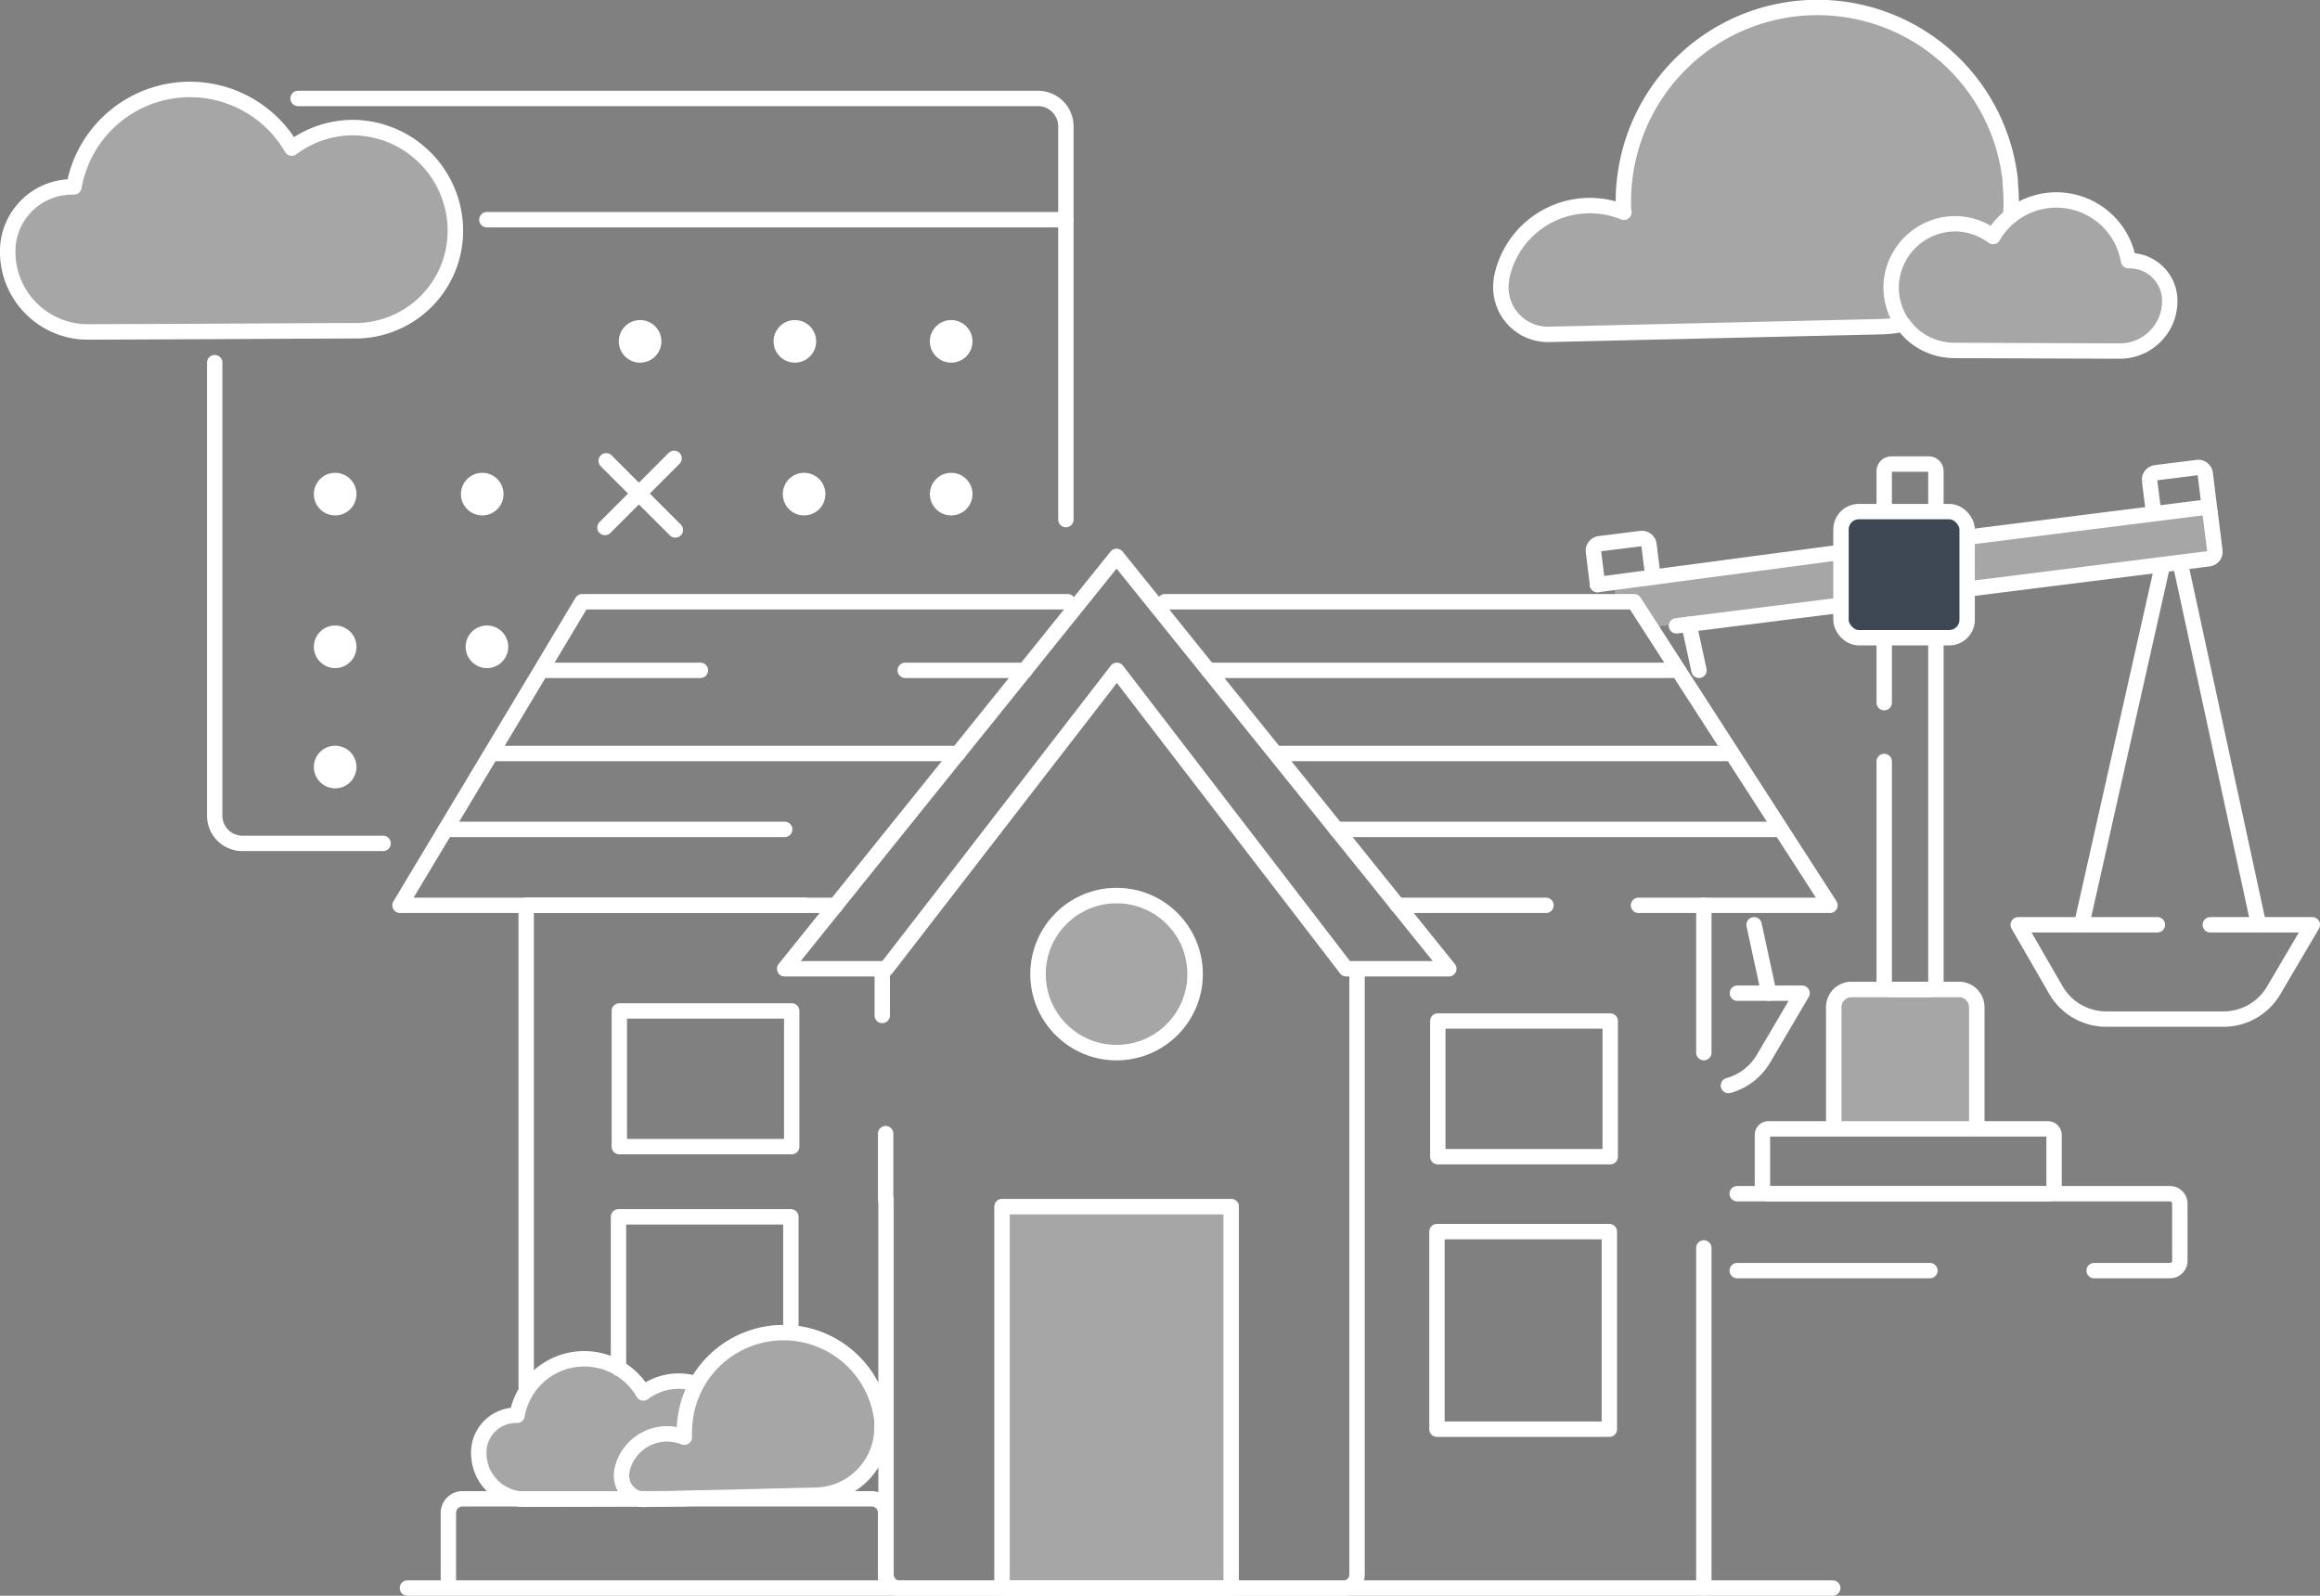 <svg id="Layer_1" data-name="Layer 1" xmlns="http://www.w3.org/2000/svg" viewBox="0 0 301.59 207.46"><rect x="0" y="0" width="301.59" height="207.46" fill="#808080" stroke="none"/><defs><style>.cls-1,.cls-2,.cls-3,.cls-6,.cls-7{fill:#fff;}.cls-1,.cls-10,.cls-2,.cls-4,.cls-7,.cls-9{stroke:#fff;stroke-linecap:round;stroke-width:2px;}.cls-1,.cls-10,.cls-9{stroke-miterlimit:10;}.cls-1,.cls-2,.cls-3,.cls-5{opacity:0.3;}.cls-2,.cls-4,.cls-7{stroke-linejoin:round;}.cls-4,.cls-8,.cls-9{fill:none;}.cls-10{fill:#3e4854;}</style></defs><path id="Path_37396" data-name="Path 37396" class="cls-1" d="M238.38,146.35V130.93a2.3,2.3,0,0,1,2.29-2.29h14a2.3,2.3,0,0,1,2.3,2.29v15.42"/><path id="Path_37377" data-name="Path 37377" class="cls-2" d="M59.16,29A13.43,13.43,0,0,0,46.1,16.59a13.28,13.28,0,0,0-8.17,2.66A15.31,15.31,0,0,0,9.61,24.3H9.37A8.37,8.37,0,0,0,1,32.66v.12A10.43,10.43,0,0,0,11.46,43.16L45.91,43A13,13,0,0,0,59.16,29Z"/><path id="Union_18" data-name="Union 18" class="cls-3" d="M275.55,45.63l-21.44-.08a8,8,0,0,1-6.77-3.43c-.09-.12-.18-.25-.26-.38l-.54.51a15.6,15.6,0,0,1-2,.17l-43.12,1a6.11,6.11,0,0,1-6.31-5.92,5.46,5.46,0,0,1,.07-1.14l0-.14a11.7,11.7,0,0,1,13.65-9.33,11.85,11.85,0,0,1,2.27.67c0-.45-.07-.9-.07-1.35a25.22,25.22,0,0,1,50.29-2.83l0,.37a26.61,26.61,0,0,1,.08,4.28,9.52,9.52,0,0,1,13.37,1.54,9.4,9.4,0,0,1,1.93,4.29h.15a5.21,5.21,0,0,1,5.21,5.21v.07a6.48,6.48,0,0,1-6.49,6.47ZM259.08,30.75a8.53,8.53,0,0,1,1.05-1.47l-1.34,1.27.29.2Z"/><path id="Path_37377-2" data-name="Path 37377" class="cls-4" d="M59.16,29A13.43,13.43,0,0,0,46.1,16.59a13.28,13.28,0,0,0-8.17,2.66A15.31,15.31,0,0,0,9.61,24.3H9.37A8.37,8.37,0,0,0,1,32.66v.12A10.43,10.43,0,0,0,11.46,43.16L45.91,43A13,13,0,0,0,59.16,29Z"/><path id="Path_37378" data-name="Path 37378" class="cls-4" d="M261.4,28.06a26.71,26.71,0,0,0-.08-4.29l0-.37a25.22,25.22,0,0,0-50.13,0,24.63,24.63,0,0,0-.16,2.85c0,.45,0,.9.07,1.35a11.69,11.69,0,0,0-15.92,8.66s0,.09,0,.14a6.12,6.12,0,0,0,5.1,7,6.24,6.24,0,0,0,1.14.07l43.13-1a17.36,17.36,0,0,0,2-.17"/><g id="Group_36314" data-name="Group 36314"><g id="Group_36313" data-name="Group 36313" class="cls-5"><path id="Union_19" data-name="Union 19" class="cls-6" d="M62.24,188.93v-.07A4.85,4.85,0,0,1,67.08,184h.15a8.86,8.86,0,0,1,16.39-2.92,7.6,7.6,0,0,1,4.73-1.54,7.43,7.43,0,0,1,1.63.21l.09,1.09a12.89,12.89,0,0,1,24.56,3.84c0,.06,0,.12,0,.18a8.78,8.78,0,0,1-8,9.5,5.63,5.63,0,0,1-.58,0l-14.77.35h0c-1.76,0-1.67.09-3,.1h-1.5l-2.71.07a3.49,3.49,0,0,1-.65-.05l-15.08.05h0A6,6,0,0,1,62.24,188.93Z"/><path id="Path_37379" data-name="Path 37379" class="cls-7" d="M90,179.77a7.6,7.6,0,0,0-1.64-.21,7.68,7.68,0,0,0-4.73,1.54A8.86,8.86,0,0,0,67.22,184h-.14a4.84,4.84,0,0,0-4.84,4.84h0v.07a6,6,0,0,0,6.06,6l19.93-.07c1.38,0,1.29-.06,3-.1"/><path id="Path_37380" data-name="Path 37380" class="cls-7" d="M114.65,184.88c0-.06,0-.12,0-.18a12.88,12.88,0,0,0-25.6,0,14.13,14.13,0,0,0-.09,1.46c0,.23,0,.46,0,.69a6,6,0,0,0-8.13,4.42v.07a3.12,3.12,0,0,0,2.6,3.58,3.81,3.81,0,0,0,.59,0l22-.53a8.78,8.78,0,0,0,8.63-8.95A5.78,5.78,0,0,0,114.65,184.88Z"/></g><rect id="Rectangle_1324" data-name="Rectangle 1324" class="cls-2" x="130.26" y="156.87" width="29.79" height="49.59"/><circle id="Ellipse_154" data-name="Ellipse 154" class="cls-2" cx="145.15" cy="126.64" r="10.21"/><g id="Group_36313-2" data-name="Group 36313"><path id="Union_19-2" data-name="Union 19" class="cls-8" d="M62.24,188.93v-.07A4.85,4.85,0,0,1,67.08,184h.15a8.86,8.86,0,0,1,16.39-2.92,7.6,7.6,0,0,1,4.73-1.54,7.43,7.43,0,0,1,1.63.21l.09,1.09a12.89,12.89,0,0,1,24.56,3.84c0,.06,0,.12,0,.18a8.78,8.78,0,0,1-8,9.5,5.63,5.63,0,0,1-.58,0l-14.77.35h0c-1.76,0-1.67.09-3,.1h-1.5l-2.71.07a3.49,3.49,0,0,1-.65-.05l-15.08.05h0A6,6,0,0,1,62.24,188.93Z"/><path id="Path_37379-2" data-name="Path 37379" class="cls-4" d="M90,179.77a7.6,7.6,0,0,0-1.64-.21,7.68,7.68,0,0,0-4.73,1.54A8.86,8.86,0,0,0,67.22,184h-.14a4.84,4.84,0,0,0-4.84,4.84h0v.07a6,6,0,0,0,6.06,6l19.93-.07c1.38,0,1.29-.06,3-.1"/><path id="Path_37380-2" data-name="Path 37380" class="cls-4" d="M114.65,184.88c0-.06,0-.12,0-.18a12.88,12.88,0,0,0-25.6,0,14.13,14.13,0,0,0-.09,1.46c0,.23,0,.46,0,.69a6,6,0,0,0-8.13,4.42v.07a3.12,3.12,0,0,0,2.6,3.58,3.81,3.81,0,0,0,.59,0l22-.53a8.78,8.78,0,0,0,8.63-8.95A5.78,5.78,0,0,0,114.65,184.88Z"/></g><path id="Path_37381" data-name="Path 37381" class="cls-4" d="M58.29,205.34v-8.66a1.83,1.83,0,0,1,1.82-1.82h53.21a1.82,1.82,0,0,1,1.81,1.82v8.66"/><line id="Line_230" data-name="Line 230" class="cls-4" x1="52.96" y1="206.46" x2="238.25" y2="206.46"/><line id="Line_231" data-name="Line 231" class="cls-4" x1="115.13" y1="155.93" x2="115.13" y2="147.38"/><path id="Path_37382" data-name="Path 37382" class="cls-4" d="M176.41,126v78.69a1.83,1.83,0,0,1-1.82,1.82H117a1.83,1.83,0,0,1-1.82-1.82V155.93"/><path id="Path_37383" data-name="Path 37383" class="cls-4" d="M68.4,180.31V117.7h36.17"/><line id="Line_232" data-name="Line 232" class="cls-4" x1="200.97" y1="117.7" x2="181.69" y2="117.7"/><path id="Path_37384" data-name="Path 37384" class="cls-4" d="M151.43,78.23h61l5.74,8.9,19.72,30.57H213"/><path id="Path_37385" data-name="Path 37385" class="cls-4" d="M108.65,117.7H52L70.51,86.85l5.16-8.62H138.8"/><line id="Line_233" data-name="Line 233" class="cls-4" x1="157.09" y1="87.15" x2="217.44" y2="87.15"/><line id="Line_234" data-name="Line 234" class="cls-4" x1="117.68" y1="87.15" x2="133.23" y2="87.15"/><line id="Line_235" data-name="Line 235" class="cls-4" x1="70.5" y1="87.15" x2="91.05" y2="87.15"/><line id="Line_236" data-name="Line 236" class="cls-4" x1="173.74" y1="107.83" x2="231.48" y2="107.83"/><line id="Line_237" data-name="Line 237" class="cls-4" x1="57.94" y1="107.83" x2="102.01" y2="107.83"/><line id="Line_238" data-name="Line 238" class="cls-4" x1="166.29" y1="97.96" x2="225.12" y2="97.96"/><line id="Line_239" data-name="Line 239" class="cls-4" x1="64.41" y1="97.96" x2="124.53" y2="97.96"/><line id="Line_240" data-name="Line 240" class="cls-4" x1="221.49" y1="162.24" x2="221.49" y2="206.46"/><line id="Line_241" data-name="Line 241" class="cls-4" x1="221.49" y1="117.7" x2="221.49" y2="136.85"/><line id="Line_242" data-name="Line 242" class="cls-4" x1="173.74" y1="107.83" x2="181.69" y2="117.7"/><path id="Path_37386" data-name="Path 37386" class="cls-4" d="M133.23,87.15l11.92-14.82,28.59,35.5"/><line id="Line_243" data-name="Line 243" class="cls-4" x1="124.53" y1="97.96" x2="133.23" y2="87.15"/><path id="Path_37387" data-name="Path 37387" class="cls-4" d="M181.69,117.7l6.65,8.25H175l-29.81-38.8-30,38.8H102l22.52-28"/><line id="Line_244" data-name="Line 244" class="cls-4" x1="114.69" y1="132.02" x2="114.69" y2="125.95"/><path id="Path_37388" data-name="Path 37388" class="cls-4" d="M80.4,177.88V158.2h22.41v14.57"/><rect id="Rectangle_1323" data-name="Rectangle 1323" class="cls-4" x="186.8" y="160.12" width="22.41" height="25.69"/><rect id="Rectangle_1324-2" data-name="Rectangle 1324" class="cls-4" x="130.26" y="156.87" width="29.79" height="49.59"/><circle id="Ellipse_154-2" data-name="Ellipse 154" class="cls-4" cx="145.15" cy="126.64" r="10.21"/><rect id="Rectangle_1325" data-name="Rectangle 1325" class="cls-4" x="80.51" y="131.43" width="22.41" height="17.64"/><rect id="Rectangle_1326" data-name="Rectangle 1326" class="cls-4" x="186.91" y="132.74" width="22.41" height="17.64"/></g><path id="Path_37389" data-name="Path 37389" class="cls-9" d="M38.75,12.8h96.19a3.63,3.63,0,0,1,3.62,3.61V67.55"/><path id="Path_37390" data-name="Path 37390" class="cls-9" d="M49.8,109.65H31.52A3.61,3.61,0,0,1,27.91,106V47.15"/><line id="Line_245" data-name="Line 245" class="cls-9" x1="63.29" y1="28.56" x2="138.56" y2="28.56"/><g id="Group_36315" data-name="Group 36315"><line id="Line_246" data-name="Line 246" class="cls-9" x1="78.64" y1="68.58" x2="87.63" y2="59.59"/><line id="Line_247" data-name="Line 247" class="cls-9" x1="78.8" y1="59.91" x2="87.79" y2="68.9"/></g><circle id="Ellipse_155" data-name="Ellipse 155" class="cls-6" cx="62.69" cy="64.24" r="2.77"/><circle id="Ellipse_156" data-name="Ellipse 156" class="cls-6" cx="63.3" cy="84.09" r="2.77"/><circle id="Ellipse_157" data-name="Ellipse 157" class="cls-6" cx="43.57" cy="64.24" r="2.77"/><circle id="Ellipse_158" data-name="Ellipse 158" class="cls-6" cx="123.65" cy="64.24" r="2.77"/><circle id="Ellipse_159" data-name="Ellipse 159" class="cls-6" cx="104.53" cy="64.24" r="2.77"/><circle id="Ellipse_160" data-name="Ellipse 160" class="cls-6" cx="43.57" cy="99.72" r="2.77"/><circle id="Ellipse_161" data-name="Ellipse 161" class="cls-6" cx="123.65" cy="44.38" r="2.77"/><circle id="Ellipse_162" data-name="Ellipse 162" class="cls-6" cx="103.33" cy="44.38" r="2.77"/><circle id="Ellipse_163" data-name="Ellipse 163" class="cls-6" cx="83.21" cy="44.38" r="2.77"/><circle id="Ellipse_164" data-name="Ellipse 164" class="cls-6" cx="43.57" cy="84.09" r="2.77"/><line id="Line_248" data-name="Line 248" class="cls-9" x1="244.94" y1="91.35" x2="244.94" y2="83.19"/><path id="Path_37391" data-name="Path 37391" class="cls-9" d="M251.66,83.19v44.6a.88.88,0,0,1-.92.85h-4.88a.88.88,0,0,1-.92-.85V99"/><path id="Path_37392" data-name="Path 37392" class="cls-9" d="M244.94,66V61.25a.93.93,0,0,1,.92-.92h4.88a.93.93,0,0,1,.92.92V66"/><line id="Line_249" data-name="Line 249" class="cls-9" x1="207.67" y1="76" x2="239.32" y2="71.8"/><line id="Line_250" data-name="Line 250" class="cls-9" x1="239.32" y1="78.68" x2="217.93" y2="81.36"/><path id="Path_37393" data-name="Path 37393" class="cls-9" d="M255.72,69.85,286.32,66a.91.91,0,0,1,1,.8h0l.61,4.84a.91.91,0,0,1-.79,1h0l-31.43,3.95"/><path id="Path_37394" data-name="Path 37394" class="cls-9" d="M279.9,66.16l-.47-3.7a.94.94,0,0,1,.8-1h0l5.44-.68a.91.91,0,0,1,1,.79h0l.65,5.26"/><path id="Path_37395" data-name="Path 37395" class="cls-9" d="M207.67,76l-.53-4.31a.92.92,0,0,1,.79-1h0l5.43-.68a.93.93,0,0,1,1,.8h0l.52,4.2"/><path id="Path_37396-2" data-name="Path 37396" class="cls-9" d="M238.38,146.35V130.93a2.3,2.3,0,0,1,2.29-2.29h14a2.3,2.3,0,0,1,2.3,2.29v15.42"/><path id="Path_37397" data-name="Path 37397" class="cls-9" d="M225.83,155.19h56.25a1.3,1.3,0,0,1,1.29,1.29v7.43a1.28,1.28,0,0,1-1.29,1.28h-9.85"/><line id="Line_251" data-name="Line 251" class="cls-9" x1="250.88" y1="165.19" x2="225.83" y2="165.19"/><rect id="Rectangle_1328" data-name="Rectangle 1328" class="cls-9" x="229.11" y="146.76" width="37.91" height="8.44" rx="0.76"/><path id="Path_37398" data-name="Path 37398" class="cls-4" d="M225.86,129.12h8.4l-5,8.49a7.62,7.62,0,0,1-4.57,3.52"/><line id="Line_252" data-name="Line 252" class="cls-4" x1="228.02" y1="120.23" x2="229.95" y2="129.12"/><line id="Line_253" data-name="Line 253" class="cls-4" x1="219.56" y1="81.16" x2="220.86" y2="87.15"/><g id="Group_36316" data-name="Group 36316"><path id="Path_37399" data-name="Path 37399" class="cls-4" d="M287.33,120.23h13.26l-5,8.49a7.55,7.55,0,0,1-6.54,3.77H273.8a7.56,7.56,0,0,1-6.54-3.77l-4.9-8.49h18.09"/><line id="Line_254" data-name="Line 254" class="cls-4" x1="281.1" y1="73.55" x2="270.6" y2="120.23"/><line id="Line_255" data-name="Line 255" class="cls-4" x1="283.5" y1="73.55" x2="293.61" y2="120.23"/></g><path id="Path_37400" data-name="Path 37400" class="cls-4" d="M247.34,42.12a8.27,8.27,0,0,1-1.48-5.33,8.37,8.37,0,0,1,8.13-7.7,8.28,8.28,0,0,1,5.09,1.66,9.52,9.52,0,0,1,17.62,3.14h.15a5.21,5.21,0,0,1,5.21,5.21v.08a6.49,6.49,0,0,1-6.51,6.46l-21.44-.08A8.31,8.31,0,0,1,249,43.83a8.44,8.44,0,0,1-1.61-1.71"/><path id="Path_37422" data-name="Path 37422" class="cls-3" d="M209.93,76l77.36-10.13.63,6.35-2.07.94L214.2,81.6l-2.6-4h-1.67Z"/><rect id="Rectangle_1327" data-name="Rectangle 1327" class="cls-10" x="239.32" y="66.51" width="16.4" height="16.4" rx="2.33"/></svg>